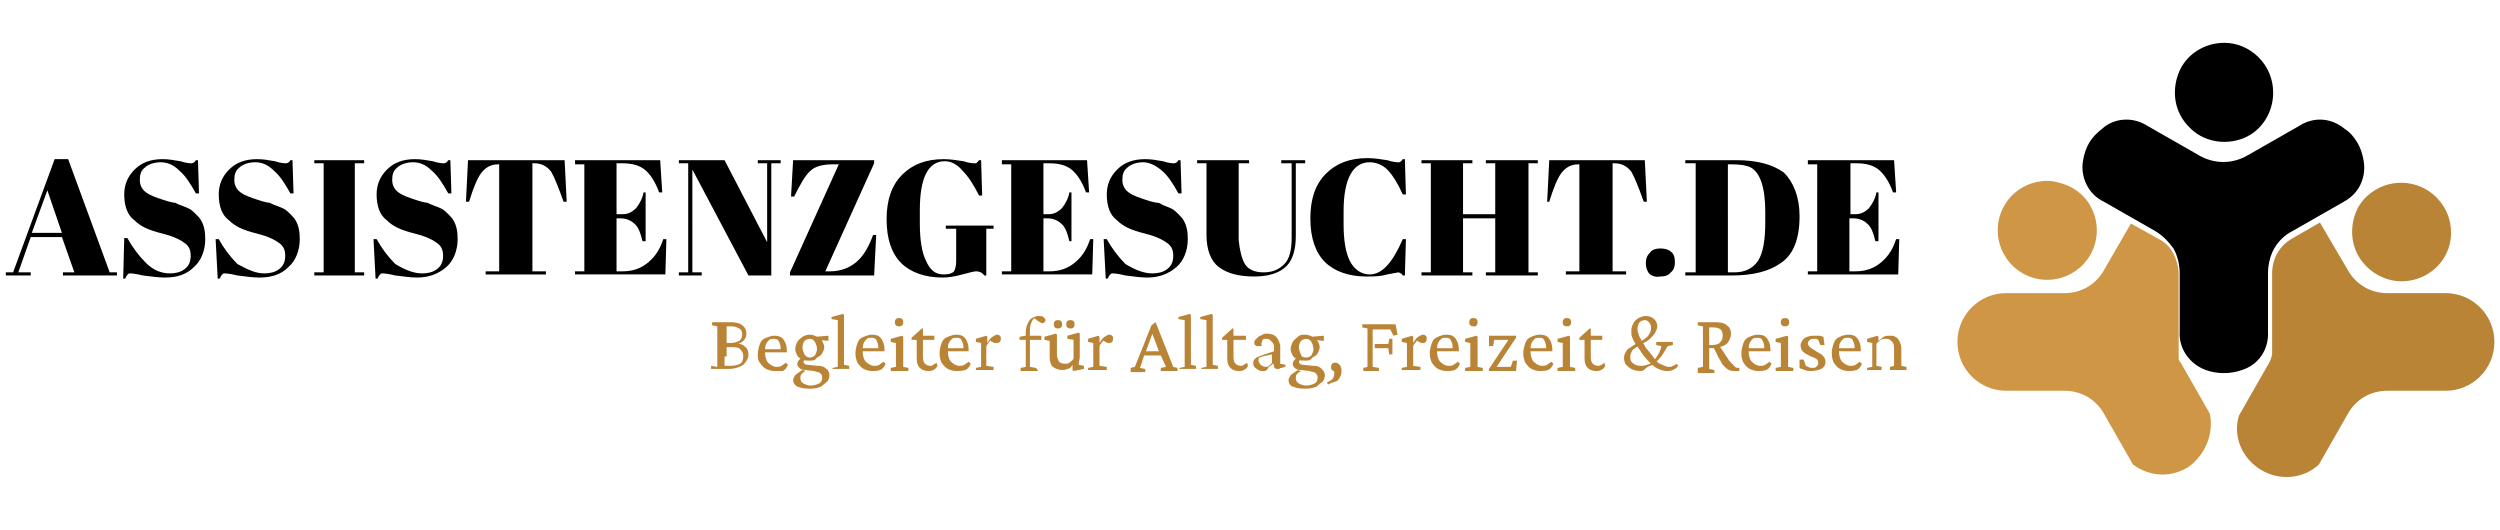 <?xml version="1.0" encoding="utf-8"?>
<!-- Generator: Adobe Illustrator 27.3.1, SVG Export Plug-In . SVG Version: 6.00 Build 0)  -->
<svg version="1.1" id="Ebene_1" xmlns="http://www.w3.org/2000/svg" xmlns:xlink="http://www.w3.org/1999/xlink" x="0px" y="0px"
	 viewBox="0 0 240.7 51" style="enable-background:new 0 0 240.7 51;" xml:space="preserve">
<style type="text/css">
	.st0{clip-path:url(#SVGID_00000063620576368903492880000013906242202106685880_);}
	.st1{clip-path:url(#SVGID_00000091731436540679917890000009062368616921181112_);}
	.st2{fill-rule:evenodd;clip-rule:evenodd;fill:#CF9645;}
	.st3{clip-path:url(#SVGID_00000020356679615062722360000015315340873697514140_);}
	.st4{clip-path:url(#SVGID_00000031206459236253148260000004489952495835548304_);}
	.st5{fill-rule:evenodd;clip-rule:evenodd;fill:#BA8437;}
	.st6{clip-path:url(#SVGID_00000150799582184826152400000001803389083916764844_);}
	.st7{clip-path:url(#SVGID_00000082349874332165244370000012060737477089497780_);}
	.st8{fill-rule:evenodd;clip-rule:evenodd;}
	.st9{clip-path:url(#SVGID_00000058557036678343101730000009337047837927090616_);}
	.st10{fill:#BA8437;}
</style>
<g transform="matrix(1,0,0,1,0.961,2.022)">
	<g>
		<defs>
			<rect id="SVGID_1_" x="187" y="2.1" width="52.3" height="42.8"/>
		</defs>
		<clipPath id="SVGID_00000171699394561600004300000005488906224843613065_">
			<use xlink:href="#SVGID_1_"  style="overflow:visible;"/>
		</clipPath>
		<g style="clip-path:url(#SVGID_00000171699394561600004300000005488906224843613065_);">
			<g>
				<defs>
					<rect id="SVGID_00000075151367912022497850000008518859244675222161_" x="187" y="2.1" width="52.3" height="42.8"/>
				</defs>
				<clipPath id="SVGID_00000062877296727478466490000010298525342502447271_">
					<use xlink:href="#SVGID_00000075151367912022497850000008518859244675222161_"  style="overflow:visible;"/>
				</clipPath>
				<g style="clip-path:url(#SVGID_00000062877296727478466490000010298525342502447271_);">
					<path class="st2" d="M193.8,16c-2.3,1.3-3.1,4.2-1.8,6.5c1.3,2.3,4.2,3.1,6.5,1.8c2.3-1.3,3.1-4.2,1.8-6.5
						c-0.6-1.1-1.7-1.9-2.9-2.2C196.2,15.2,194.9,15.4,193.8,16z"/>
				</g>
			</g>
			<g>
				<defs>
					<rect id="SVGID_00000146501516875576047650000010975603823161999781_" x="187" y="2.1" width="52.3" height="42.8"/>
				</defs>
				<clipPath id="SVGID_00000072959727123528097270000001832429141781161612_">
					<use xlink:href="#SVGID_00000146501516875576047650000010975603823161999781_"  style="overflow:visible;"/>
				</clipPath>
				<g style="clip-path:url(#SVGID_00000072959727123528097270000001832429141781161612_);">
					<path class="st2" d="M211.8,37.8l-2.8-4.9c-0.1-0.1-0.2-0.3-0.2-0.4l0,0l0,0l0,0v0l0,0l0,0v0v0l0,0l0,0v0l0,0l0,0v0l0,0l0,0v0
						v0l0,0l0,0v0v0v0l0,0l0,0l0,0v0v0v0v-0.3l0,0l0,0l0,0v0v0l0,0v0v0l0,0l0,0v0v-0.1l0,0v0v0v-0.2l0,0V31l0,0v-0.2l0,0v-0.2l0,0
						v-0.3l0,0v-5.9c0-0.7-0.2-1.4-0.5-2c-0.3-0.6-0.8-1.1-1.4-1.4l-2.7-1.5l-2.6,4.5c-0.8,1.4-2.2,2.2-3.8,2.2h-5.6
						c-2.6,0-4.7,2.1-4.7,4.7s2.1,4.7,4.7,4.7h5.6c1.6,0,3,0.8,3.8,2.2l2.8,4.9c1.6,1.2,3.7,1.3,5.4,0.2
						C211.4,41.7,212.2,39.7,211.8,37.8z"/>
				</g>
			</g>
			<g>
				<defs>
					<rect id="SVGID_00000173839822258417317600000009137581700283322756_" x="187" y="2.1" width="52.3" height="42.8"/>
				</defs>
				<clipPath id="SVGID_00000086680595231115302130000009380849551568552606_">
					<use xlink:href="#SVGID_00000173839822258417317600000009137581700283322756_"  style="overflow:visible;"/>
				</clipPath>
				<g style="clip-path:url(#SVGID_00000086680595231115302130000009380849551568552606_);">
					<path class="st5" d="M214.6,38l2.8-4.9c0.2-0.3,0.3-0.6,0.4-1l0,0l0,0l0,0v-0.1v0l0,0v0l0,0v0l0,0v0l0,0l0,0l0,0v0l0,0l0,0v0
						l0-0.1v0l0,0l0,0l0,0v0l0,0v-0.1l0,0v-0.1l0,0v-0.1l0,0v-0.2l0,0v-0.3l0,0v-0.5l0,0V30l0,0v-5.7c0-1.4,0.7-2.7,2-3.4l2.6-1.5
						l2.7,4.6c0.8,1.4,2.2,2.2,3.8,2.2h5.6c2.6,0,4.7,2.1,4.7,4.7s-2.1,4.7-4.7,4.7h-5.6c-1.6,0-3,0.8-3.8,2.2l-2.8,4.9
						c-1.5,1.4-3.8,1.6-5.6,0.5C214.9,42.1,214,40,214.6,38z"/>
				</g>
			</g>
			<g>
				<defs>
					<rect id="SVGID_00000068644480996735623030000001428834065320599983_" x="187" y="2.1" width="52.3" height="42.8"/>
				</defs>
				<clipPath id="SVGID_00000128475832526364864770000016367237255654617517_">
					<use xlink:href="#SVGID_00000068644480996735623030000001428834065320599983_"  style="overflow:visible;"/>
				</clipPath>
				<g style="clip-path:url(#SVGID_00000128475832526364864770000016367237255654617517_);">
					<path class="st5" d="M232.6,16.2c1.7,1,2.6,2.8,2.4,4.7c-0.2,1.9-1.6,3.5-3.5,4s-3.8-0.2-5-1.7c-1.2-1.5-1.3-3.6-0.4-5.3
						C227.4,15.7,230.3,14.9,232.6,16.2z"/>
				</g>
			</g>
			<g>
				<defs>
					<rect id="SVGID_00000068635634183442012110000010732034707547466676_" x="187" y="2.1" width="52.3" height="42.8"/>
				</defs>
				<clipPath id="SVGID_00000083089750311547180970000001867809378247628945_">
					<use xlink:href="#SVGID_00000068635634183442012110000010732034707547466676_"  style="overflow:visible;"/>
				</clipPath>
				<g style="clip-path:url(#SVGID_00000083089750311547180970000001867809378247628945_);">
					<path class="st8" d="M217.4,29.9v-5.6c0-0.8,0.2-1.7,0.6-2.4c0.4-0.7,1-1.3,1.8-1.7l4.9-2.8c1.5-0.8,2.2-2.4,1.9-4
						c-0.1-0.6-0.3-1.2-0.6-1.7c-0.3-0.5-0.7-1-1.2-1.3c-1.3-1.1-3-1.2-4.4-0.3l-4.9,2.8c-1.5,0.9-3.3,0.9-4.8,0l-4.9-2.8
						c-1.4-0.9-3.2-0.8-4.4,0.3c-0.5,0.4-0.9,0.8-1.2,1.3c-0.3,0.5-0.5,1.1-0.6,1.7c-0.3,1.6,0.5,3.3,2,4l4.9,2.8
						c0.7,0.4,1.3,1,1.8,1.7c0.4,0.7,0.6,1.6,0.6,2.4v5.6c-0.1,1.6,0.9,3.1,2.5,3.7c1.1,0.4,2.4,0.4,3.5,0
						C216.5,33.1,217.5,31.6,217.4,29.9z"/>
				</g>
			</g>
			<g>
				<defs>
					<rect id="SVGID_00000063620142125790123650000010432344922846303149_" x="187" y="2.1" width="52.3" height="42.8"/>
				</defs>
				<clipPath id="SVGID_00000036241401604253167910000002903774805752348032_">
					<use xlink:href="#SVGID_00000063620142125790123650000010432344922846303149_"  style="overflow:visible;"/>
				</clipPath>
				<g style="clip-path:url(#SVGID_00000036241401604253167910000002903774805752348032_);">
					<path class="st8" d="M213.2,2.1c-1.9,0-3.7,1.1-4.4,2.9c-0.7,1.8-0.4,3.8,1,5.2c1.3,1.4,3.4,1.8,5.2,1.1
						c1.8-0.7,2.9-2.5,2.9-4.4c0-1.3-0.5-2.5-1.4-3.4C215.6,2.6,214.4,2.1,213.2,2.1z"/>
				</g>
			</g>
		</g>
	</g>
	<g>
		<path d="M6.2,24.2l-1.2-3.4H2l-1.2,3.4h1.2v0.3h-2.4v-0.3h0.7l4-10.9h1.3l4,10.9h0.7v0.3H5.1v-0.3H6.2 M3.6,16.3l-1.5,4.1H5
			L3.6,16.3 M15.4,24.3c0.5,0,1-0.1,1.4-0.4c0.4-0.3,0.6-0.7,0.6-1.3c0-0.6-0.2-1-0.7-1.3c-0.4-0.3-1.1-0.6-1.9-0.8
			s-1.4-0.4-1.8-0.6c-0.4-0.2-0.7-0.4-1-0.7c-0.7-0.5-1-1.4-1-2.5c0-0.9,0.3-1.7,1-2.4c0.7-0.7,1.6-1,2.7-1c0.6,0,1.1,0.1,1.7,0.2
			c0.6,0.2,1,0.2,1.1,0.2c0.1,0,0.3-0.1,0.4-0.3h0.2l0.1,3.2h-0.3c-0.5-0.9-1-1.7-1.6-2.2c-0.6-0.6-1.2-0.8-1.8-0.8
			c-0.6,0-1.2,0.2-1.5,0.5c-0.4,0.3-0.5,0.7-0.5,1.2c0,0.5,0.2,0.9,0.6,1.2c0.4,0.3,1,0.5,1.6,0.7c0.6,0.2,1,0.3,1.2,0.3
			c0.2,0.1,0.4,0.2,0.7,0.3c0.3,0.1,0.5,0.2,0.7,0.3c0.2,0.1,0.4,0.3,0.6,0.5c0.2,0.2,0.4,0.4,0.5,0.6c0.3,0.5,0.4,1.1,0.4,1.8
			c0,1.1-0.4,2.1-1.1,2.7c-0.7,0.7-1.6,1-2.8,1c-0.6,0-1.3-0.1-2.1-0.2c-0.8-0.2-1.2-0.2-1.3-0.2c-0.1,0-0.3,0.2-0.4,0.5h-0.2
			L11,20.9h0.3c0.5,0.9,1.1,1.7,1.8,2.4C13.8,24,14.6,24.3,15.4,24.3 M24.5,24.3c0.5,0,1-0.1,1.4-0.4c0.4-0.3,0.6-0.7,0.6-1.3
			c0-0.6-0.2-1-0.7-1.3c-0.4-0.3-1.1-0.6-1.9-0.8c-0.8-0.2-1.4-0.4-1.8-0.6c-0.4-0.2-0.7-0.4-1-0.7c-0.7-0.5-1-1.4-1-2.5
			c0-0.9,0.3-1.7,1-2.4c0.7-0.7,1.6-1,2.7-1c0.6,0,1.1,0.1,1.7,0.2c0.6,0.2,1,0.2,1.1,0.2c0.1,0,0.3-0.1,0.4-0.3h0.2l0.1,3.2h-0.3
			c-0.5-0.9-1-1.7-1.6-2.2c-0.6-0.6-1.2-0.8-1.8-0.8c-0.6,0-1.2,0.2-1.5,0.5c-0.4,0.3-0.5,0.7-0.5,1.2c0,0.5,0.2,0.9,0.6,1.2
			c0.4,0.3,1,0.5,1.6,0.7c0.6,0.2,1,0.3,1.2,0.3c0.2,0.1,0.4,0.2,0.7,0.3c0.3,0.1,0.5,0.2,0.7,0.3s0.4,0.3,0.6,0.5
			c0.2,0.2,0.4,0.4,0.5,0.6c0.3,0.5,0.4,1.1,0.4,1.8c0,1.1-0.4,2.1-1.1,2.7c-0.7,0.7-1.6,1-2.8,1c-0.6,0-1.3-0.1-2.1-0.2
			c-0.8-0.2-1.2-0.2-1.3-0.2c-0.1,0-0.3,0.2-0.4,0.5h-0.2l-0.2-3.8h0.3c0.5,0.9,1.1,1.7,1.8,2.4C23,24,23.7,24.3,24.5,24.3
			 M29.3,13.4h4.8v0.3h-0.9v10.5h0.9v0.3h-4.8v-0.3h0.9V13.7h-0.9V13.4 M39.7,24.3c0.5,0,1-0.1,1.4-0.4c0.4-0.3,0.6-0.7,0.6-1.3
			c0-0.6-0.2-1-0.7-1.3c-0.4-0.3-1.1-0.6-1.9-0.8s-1.4-0.4-1.8-0.6c-0.4-0.2-0.7-0.4-1-0.7c-0.7-0.5-1-1.4-1-2.5
			c0-0.9,0.3-1.7,1-2.4c0.7-0.7,1.6-1,2.7-1c0.6,0,1.1,0.1,1.7,0.2c0.6,0.2,1,0.2,1.1,0.2c0.1,0,0.3-0.1,0.4-0.3h0.2l0.1,3.2h-0.3
			c-0.5-0.9-1-1.7-1.6-2.2c-0.6-0.6-1.2-0.8-1.8-0.8s-1.2,0.2-1.5,0.5c-0.4,0.3-0.5,0.7-0.5,1.2c0,0.5,0.2,0.9,0.6,1.2
			c0.4,0.3,1,0.5,1.6,0.7c0.6,0.2,1,0.3,1.2,0.3c0.2,0.1,0.4,0.2,0.7,0.3c0.3,0.1,0.5,0.2,0.7,0.3s0.4,0.3,0.6,0.5
			c0.2,0.2,0.4,0.4,0.5,0.6c0.3,0.5,0.4,1.1,0.4,1.8c0,1.1-0.4,2.1-1.1,2.7s-1.6,1-2.8,1c-0.6,0-1.3-0.1-2.1-0.2
			c-0.8-0.2-1.2-0.2-1.3-0.2c-0.1,0-0.3,0.2-0.4,0.5h-0.2l-0.2-3.8h0.3c0.5,0.9,1.1,1.7,1.8,2.4C38.1,24,38.9,24.3,39.7,24.3
			 M53.4,13.4l0.2,4h-0.3c-0.5-1.4-0.9-2.4-1.2-2.9c-0.4-0.5-0.9-0.8-1.6-0.8h-0.2v10.4h1.3v0.3h-5.8v-0.3h1.3V13.8H47
			c-0.7,0-1.2,0.3-1.6,0.8c-0.4,0.5-0.8,1.5-1.2,2.8h-0.3l0.2-4H53.4 M54.4,13.4h8.2l0.2,3.1h-0.3c-0.4-1.1-0.9-1.8-1.4-2.2
			c-0.5-0.4-1.2-0.6-2.1-0.6h-0.6v4.9H59c0.5,0,0.9-0.2,1.3-0.6c0.3-0.4,0.6-0.9,0.7-1.5h0.2v4.7h-0.3c-0.2-0.8-0.4-1.4-0.8-1.7
			c-0.3-0.3-0.8-0.5-1.3-0.5h-0.4v5.1h0.6c1,0,1.8-0.3,2.5-0.9c0.7-0.6,1.1-1.3,1.4-2.2h0.3l-0.1,3.4h-8.7v-0.3h0.9V13.8h-0.9V13.4
			 M73.3,13.7v10.8h-2.2l-5.4-10.2v9.9h0.9v0.3h-2.2v-0.3h0.9V13.7h-0.9v-0.3h4.4l4.1,7.9v-7.6H72v-0.3h2.2v0.3H73.3 M83.2,13.4v0.3
			l-4.7,10.4H79c0.9,0,1.8-0.3,2.5-0.9c0.7-0.6,1.2-1.5,1.6-2.6h0.3l-0.2,3.9h-8.1v-0.3l4.7-10.4h-0.6c-0.9,0-1.7,0.2-2.1,0.6
			c-0.5,0.4-1,1.3-1.6,2.5h-0.3l0.2-3.5H83.2 M89.9,24.4c0.5,0,0.8-0.1,1-0.3c0.1-0.2,0.2-0.5,0.2-1V20h-1v-0.3h4.6V20H94v4.5h-0.2
			c-0.2-0.3-0.5-0.4-0.8-0.4c-0.1,0-0.6,0.1-1.3,0.3c-0.7,0.2-1.4,0.3-1.9,0.3c-1.7,0-3.1-0.5-4-1.4c-0.9-0.9-1.4-2.3-1.4-4.2
			c0-1.9,0.5-3.3,1.5-4.3s2.3-1.5,4-1.5c0.6,0,1.3,0.1,1.9,0.2c0.6,0.2,1,0.2,1.1,0.2s0.2,0,0.2-0.1c0.1,0,0.1-0.1,0.2-0.2h0.2
			l0.1,3.4h-0.3c-0.5-1-1-1.8-1.6-2.4c-0.5-0.6-1.1-0.9-1.7-0.9c-1.6,0-2.4,1.6-2.4,4.7v1.3c0,1.6,0.2,2.8,0.6,3.6
			C88.6,24,89.1,24.4,89.9,24.4 M95.5,13.4h8.2l0.2,3.1h-0.3c-0.4-1.1-0.9-1.8-1.4-2.2c-0.5-0.4-1.2-0.6-2.1-0.6h-0.6v4.9h0.5
			c0.5,0,0.9-0.2,1.3-0.6c0.3-0.4,0.6-0.9,0.7-1.5h0.2v4.7H102c-0.2-0.8-0.4-1.4-0.8-1.7c-0.3-0.3-0.8-0.5-1.3-0.5h-0.4v5.1h0.6
			c1,0,1.8-0.3,2.5-0.9c0.7-0.6,1.1-1.3,1.4-2.2h0.3l-0.1,3.4h-8.7v-0.3h0.9V13.8h-0.9V13.4 M110,24.3c0.5,0,1-0.1,1.4-0.4
			c0.4-0.3,0.6-0.7,0.6-1.3c0-0.6-0.2-1-0.7-1.3c-0.4-0.3-1.1-0.6-1.9-0.8c-0.8-0.2-1.4-0.4-1.8-0.6s-0.7-0.4-1-0.7
			c-0.7-0.5-1-1.4-1-2.5c0-0.9,0.3-1.7,1-2.4c0.7-0.7,1.6-1,2.7-1c0.6,0,1.1,0.1,1.7,0.2c0.6,0.2,1,0.2,1.1,0.2
			c0.1,0,0.3-0.1,0.4-0.3h0.2l0.1,3.2h-0.3c-0.5-0.9-1-1.7-1.6-2.2s-1.2-0.8-1.8-0.8c-0.6,0-1.2,0.2-1.5,0.5
			c-0.4,0.3-0.5,0.7-0.5,1.2c0,0.5,0.2,0.9,0.6,1.2c0.4,0.3,1,0.5,1.6,0.7c0.6,0.2,1,0.3,1.2,0.3s0.4,0.2,0.7,0.3
			c0.3,0.1,0.5,0.2,0.7,0.3c0.2,0.1,0.4,0.3,0.6,0.5c0.2,0.2,0.4,0.4,0.5,0.6c0.3,0.5,0.4,1.1,0.4,1.8c0,1.1-0.4,2.1-1.1,2.7
			s-1.6,1-2.8,1c-0.6,0-1.3-0.1-2.1-0.2c-0.8-0.2-1.2-0.2-1.3-0.2c-0.1,0-0.3,0.2-0.4,0.5h-0.2l-0.2-3.8h0.3
			c0.5,0.9,1.1,1.7,1.8,2.4C108.4,24,109.2,24.3,110,24.3 M118.9,23.4c0.3,0.5,0.9,0.8,1.8,0.8c0.9,0,1.5-0.3,2-0.8
			c0.5-0.5,0.7-1.4,0.7-2.5v-7.2h-1v-0.3h2.3v0.3h-0.9v7c0,1.3-0.3,2.3-0.9,2.9c-0.6,0.6-1.6,1-3.1,1s-2.6-0.3-3.4-0.9
			c-0.8-0.6-1.2-1.7-1.2-3.1v-6.9h-0.9v-0.3h5v0.3h-1v7.4C118.4,22.1,118.6,22.9,118.9,23.4 M130.9,13.6c-1.6,0-2.5,1.6-2.5,4.7v1.3
			c0,1.5,0.2,2.7,0.6,3.5c0.4,0.8,1.1,1.3,1.9,1.3c1.2,0,2.2-1.1,3.2-3.4h0.3l-0.1,3.5h-0.2c-0.1-0.1-0.1-0.2-0.2-0.2
			s-0.1-0.1-0.2-0.1c-0.1,0-0.5,0.1-1.1,0.2c-0.7,0.2-1.3,0.2-2,0.2c-1.7,0-3.1-0.5-4-1.4c-0.9-0.9-1.4-2.3-1.4-4.2
			c0-1.9,0.5-3.3,1.5-4.3s2.3-1.5,4-1.5c0.6,0,1.3,0.1,1.9,0.2c0.6,0.2,1,0.2,1.1,0.2s0.2,0,0.2-0.1c0.1,0,0.1-0.1,0.2-0.2h0.2
			l0.1,3.4h-0.3c-0.5-1.1-1-1.9-1.5-2.4C132.2,13.9,131.6,13.6,130.9,13.6 M135.9,13.4h4.9v0.3h-0.9v4.9h3.1v-4.9h-0.9v-0.3h5v0.3
			h-0.9v10.5h0.9v0.3h-5v-0.3h0.9v-5.2h-3.1v5.2h0.9v0.3h-4.9v-0.3h0.9V13.7h-0.9V13.4 M157.4,13.4l0.2,4h-0.3
			c-0.5-1.4-0.9-2.4-1.2-2.9c-0.4-0.5-0.9-0.8-1.6-0.8h-0.2v10.4h1.3v0.3h-5.8v-0.3h1.3V13.8H151c-0.7,0-1.2,0.3-1.6,0.8
			c-0.4,0.5-0.8,1.5-1.2,2.8H148l0.2-4H157.4 M157.8,24.3c-0.2-0.3-0.3-0.6-0.3-1s0.1-0.7,0.4-1c0.2-0.3,0.6-0.4,1-0.4
			c0.4,0,0.8,0.1,1,0.3c0.3,0.2,0.4,0.6,0.4,1s-0.1,0.8-0.4,1c-0.2,0.3-0.6,0.4-1,0.4C158.4,24.7,158,24.5,157.8,24.3 M172.3,18.8
			c0,2.2-0.6,3.7-1.8,4.5c-1.1,0.8-2.7,1.2-4.7,1.2h-4.5v-0.3h1V13.7h-1v-0.3h4.9c2,0,3.5,0.4,4.6,1.2
			C171.7,15.5,172.3,16.9,172.3,18.8 M165.4,24.2h0.6c1.1,0,1.8-0.4,2.3-1.1c0.5-0.8,0.7-2,0.7-3.8v-0.9c0-2.4-0.5-3.8-1.4-4.3
			c-0.4-0.2-1-0.3-1.8-0.3h-0.4V24.2 M173.2,13.4h8.2l0.2,3.1h-0.3c-0.4-1.1-0.9-1.8-1.4-2.2c-0.5-0.4-1.2-0.6-2.1-0.6h-0.6v4.9h0.5
			c0.5,0,0.9-0.2,1.3-0.6c0.3-0.4,0.6-0.9,0.7-1.5h0.2v4.7h-0.3c-0.2-0.8-0.4-1.4-0.8-1.7c-0.3-0.3-0.8-0.5-1.3-0.5h-0.4v5.1h0.6
			c1,0,1.8-0.3,2.5-0.9c0.7-0.6,1.1-1.3,1.4-2.2h0.3l-0.1,3.4h-8.7v-0.3h0.9V13.8h-0.9V13.4"/>
	</g>
	<g>
		<path class="st10" d="M68.1,33.3c0,0,0-0.2,0-0.4c0-0.2,0-0.5,0-0.8v-1.5c0-0.3,0-0.6,0-0.8c0-0.2,0-0.3,0-0.4l-0.5-0.1l0-0.3h1.8
			c0.5,0,0.9,0.1,1.1,0.3c0.3,0.2,0.4,0.5,0.4,0.8c0,0.3-0.1,0.5-0.3,0.7c-0.2,0.2-0.5,0.3-0.9,0.3l-0.1-0.1c0.5,0,0.9,0.1,1.1,0.3
			c0.3,0.2,0.4,0.5,0.4,0.8c0,0.4-0.2,0.7-0.5,1c-0.3,0.2-0.8,0.4-1.4,0.4h-1.7l0-0.3L68.1,33.3 M68.8,32.3c0,0.2,0,0.4,0,0.6
			c0,0.2,0,0.3,0,0.3c0.1,0,0.2,0,0.3,0s0.2,0,0.3,0c0.4,0,0.7-0.1,0.9-0.2c0.2-0.1,0.3-0.4,0.3-0.7c0-0.3-0.1-0.5-0.3-0.7
			c-0.2-0.2-0.5-0.2-0.9-0.2c-0.2,0-0.3,0-0.4,0c-0.1,0-0.1,0-0.2,0v-0.4c0.1,0,0.2,0,0.3,0c0.1,0,0.2,0,0.3,0
			c0.3,0,0.6-0.1,0.8-0.2s0.3-0.4,0.3-0.6c0-0.3-0.1-0.5-0.3-0.6s-0.4-0.2-0.7-0.2h-0.5c0,0,0,0.2,0,0.3c0,0.2,0,0.4,0,0.7V32.3
			 M73.6,33.7c-0.3,0-0.6-0.1-0.8-0.2s-0.4-0.3-0.6-0.6C72,32.7,72,32.4,72,32.1c0-0.4,0.1-0.7,0.2-1s0.3-0.5,0.6-0.6
			s0.5-0.2,0.8-0.2c0.4,0,0.7,0.1,0.9,0.4c0.2,0.3,0.3,0.6,0.3,1.1v0.1h-2.4v-0.3h1.9l-0.1,0.1v-0.2c0-0.3-0.1-0.5-0.2-0.7
			c-0.1-0.2-0.3-0.2-0.5-0.2c-0.1,0-0.3,0-0.4,0.1c-0.1,0.1-0.2,0.2-0.3,0.4c-0.1,0.2-0.1,0.4-0.1,0.7v0.1c0,0.4,0.1,0.8,0.3,1
			c0.2,0.2,0.5,0.4,0.8,0.4c0.2,0,0.3,0,0.5-0.1c0.1-0.1,0.3-0.2,0.4-0.3l0.2,0.2c-0.1,0.3-0.3,0.5-0.5,0.6
			C74.1,33.7,73.8,33.7,73.6,33.7 M76.9,35.4c-0.5,0-0.8-0.1-1.1-0.2c-0.3-0.2-0.4-0.4-0.4-0.6c0-0.2,0.1-0.3,0.2-0.5
			c0.1-0.1,0.4-0.3,0.7-0.5l0.3,0.1c-0.2,0.1-0.3,0.2-0.4,0.3c-0.1,0.1-0.1,0.3-0.1,0.4c0,0.2,0.1,0.4,0.3,0.5
			c0.2,0.1,0.4,0.2,0.7,0.2c0.3,0,0.6-0.1,0.8-0.2s0.3-0.3,0.3-0.6c0-0.2-0.1-0.3-0.2-0.4s-0.3-0.1-0.6-0.2l-0.8-0.1l-0.1,0
			c-0.2,0-0.4-0.1-0.5-0.2s-0.2-0.2-0.2-0.4c0-0.1,0.1-0.3,0.2-0.4c0.1-0.1,0.3-0.3,0.6-0.4l0.1,0.2c-0.1,0.1-0.2,0.1-0.2,0.2
			s-0.1,0.1-0.1,0.2c0,0.1,0,0.1,0.1,0.2c0.1,0.1,0.2,0.1,0.3,0.1l1,0.1c0.4,0,0.6,0.1,0.8,0.3c0.2,0.1,0.3,0.4,0.3,0.6
			c0,0.2-0.1,0.5-0.2,0.6c-0.2,0.2-0.4,0.3-0.6,0.5C77.6,35.4,77.3,35.4,76.9,35.4 M77,32.7c-0.3,0-0.5,0-0.7-0.1
			c-0.2-0.1-0.4-0.2-0.5-0.4c-0.1-0.2-0.2-0.4-0.2-0.6c0-0.2,0.1-0.5,0.2-0.7s0.3-0.3,0.5-0.5c0.2-0.1,0.4-0.2,0.7-0.2
			c0.3,0,0.5,0.1,0.7,0.2s0.4,0.2,0.5,0.4s0.2,0.4,0.2,0.6c0,0.2-0.1,0.4-0.2,0.6c-0.1,0.2-0.3,0.3-0.5,0.4
			C77.5,32.7,77.3,32.7,77,32.7 M77,32.4c0.2,0,0.4-0.1,0.5-0.2c0.1-0.2,0.2-0.4,0.2-0.6c0-0.3-0.1-0.5-0.2-0.7
			c-0.1-0.2-0.3-0.3-0.5-0.3c-0.2,0-0.4,0.1-0.5,0.2s-0.2,0.4-0.2,0.6c0,0.3,0.1,0.5,0.2,0.7C76.6,32.3,76.8,32.4,77,32.4
			 M78.8,30.8l-0.9-0.1l-0.3-0.3l1.2-0.1V30.8 M79.2,33.7l0-0.3l0.5-0.1c0-0.1,0-0.1,0-0.3s0-0.3,0-0.5c0-0.2,0-0.4,0-0.7v-1
			c0-0.2,0-0.4,0-0.6c0-0.2,0-0.4,0-0.6s0-0.3,0-0.5c0-0.1,0-0.2,0-0.3l-0.6-0.1l0-0.2l1.1-0.3l0.1,0.1c0,0.2,0,0.4,0,0.6
			s0,0.5,0,0.7c0,0.3,0,0.6,0,1l0,1.2c0,0.3,0,0.6,0,0.8c0,0.2,0,0.4,0,0.5l0.5,0.1l0,0.3H79.2 M83,33.7c-0.3,0-0.6-0.1-0.8-0.2
			c-0.2-0.1-0.4-0.3-0.6-0.6c-0.1-0.2-0.2-0.5-0.2-0.9c0-0.4,0.1-0.7,0.2-1c0.1-0.3,0.3-0.5,0.6-0.6s0.5-0.2,0.8-0.2
			c0.4,0,0.7,0.1,0.9,0.4c0.2,0.3,0.3,0.6,0.3,1.1v0.1h-2.4v-0.3h1.9l-0.1,0.1v-0.2c0-0.3-0.1-0.5-0.2-0.7c-0.1-0.2-0.3-0.2-0.5-0.2
			c-0.1,0-0.3,0-0.4,0.1c-0.1,0.1-0.2,0.2-0.3,0.4c-0.1,0.2-0.1,0.4-0.1,0.7v0.1c0,0.4,0.1,0.8,0.3,1c0.2,0.2,0.5,0.4,0.8,0.4
			c0.2,0,0.3,0,0.5-0.1c0.1-0.1,0.3-0.2,0.4-0.3l0.2,0.2c-0.1,0.3-0.3,0.5-0.5,0.6C83.5,33.7,83.3,33.7,83,33.7 M84.8,33.7l0-0.3
			l0.5-0.1c0,0,0-0.1,0-0.1c0-0.1,0-0.1,0-0.2c0-0.1,0-0.3,0-0.5v-0.5c0-0.2,0-0.4,0-0.6c0-0.2,0-0.3,0-0.4l-0.5-0.1v-0.3l1.1-0.3
			l0.1,0.1c0,0.2,0,0.3,0,0.5c0,0.2,0,0.3,0,0.5v1c0,0.2,0,0.4,0,0.6c0,0.2,0,0.3,0,0.3l0.5,0.1l0,0.3H84.8 M85.6,29.4
			c-0.1,0-0.2,0-0.3-0.1s-0.1-0.2-0.1-0.3s0-0.2,0.1-0.3c0.1-0.1,0.2-0.1,0.3-0.1c0.1,0,0.2,0,0.3,0.1c0.1,0.1,0.1,0.2,0.1,0.3
			s0,0.2-0.1,0.3S85.7,29.4,85.6,29.4 M89.3,33.2c-0.1,0.2-0.2,0.3-0.4,0.4c-0.2,0.1-0.3,0.1-0.5,0.1c-0.3,0-0.6-0.1-0.8-0.3
			c-0.2-0.2-0.3-0.5-0.3-0.9l0-1.8h-0.5v-0.2l1-0.9h0.1l0,0.9l0,1.9c0,0.3,0.1,0.5,0.2,0.6c0.1,0.1,0.3,0.2,0.5,0.2
			c0.1,0,0.2,0,0.3-0.1s0.2-0.1,0.3-0.2L89.3,33.2 M87.6,30.7v-0.4h1.4v0.4H87.6 M91.1,33.7c-0.3,0-0.6-0.1-0.8-0.2
			c-0.2-0.1-0.4-0.3-0.6-0.6c-0.1-0.2-0.2-0.5-0.2-0.9c0-0.4,0.1-0.7,0.2-1c0.1-0.3,0.3-0.5,0.6-0.6s0.5-0.2,0.8-0.2
			c0.4,0,0.7,0.1,0.9,0.4c0.2,0.3,0.3,0.6,0.3,1.1v0.1H90v-0.3h1.9l-0.1,0.1v-0.2c0-0.3-0.1-0.5-0.2-0.7c-0.1-0.2-0.3-0.2-0.5-0.2
			c-0.1,0-0.3,0-0.4,0.1c-0.1,0.1-0.2,0.2-0.3,0.4c-0.1,0.2-0.1,0.4-0.1,0.7v0.1c0,0.4,0.1,0.8,0.3,1s0.5,0.4,0.8,0.4
			c0.2,0,0.3,0,0.5-0.1c0.1-0.1,0.3-0.2,0.4-0.3l0.2,0.2c-0.1,0.3-0.3,0.5-0.5,0.6C91.6,33.7,91.4,33.7,91.1,33.7 M93,33.7l0-0.3
			l0.5-0.1c0,0,0-0.1,0-0.1c0-0.1,0-0.2,0-0.3c0-0.1,0-0.3,0-0.4l0-0.6c0-0.2,0-0.3,0-0.5c0-0.2,0-0.3,0-0.4l-0.5-0.1v-0.3l1-0.3
			l0.1,0.1l0,0.6l0,0c0.2-0.3,0.3-0.5,0.5-0.6c0.2-0.1,0.3-0.2,0.4-0.2c0.1,0,0.2,0,0.3,0.1c0.1,0.1,0.1,0.1,0.1,0.3
			c0,0.1,0,0.2-0.1,0.3C95.2,31,95,31,94.9,31c-0.1,0-0.2,0-0.3-0.1c-0.1,0-0.2-0.1-0.2-0.2l0.1,0c-0.1,0.1-0.2,0.1-0.3,0.3
			s-0.2,0.2-0.2,0.4l0,0.7c0,0.1,0,0.3,0,0.4c0,0.1,0,0.3,0,0.4c0,0.1,0,0.2,0,0.3l0.7,0.1l0,0.3H93 M99,33.7h-1.7l0-0.3l0.5-0.1
			c0-0.1,0-0.1,0-0.2c0-0.1,0-0.1,0-0.2s0-0.2,0-0.3s0-0.3,0-0.4l0-1.4v-0.9c0-0.3,0.1-0.6,0.2-0.8c0.1-0.2,0.2-0.4,0.4-0.5
			c0.2-0.1,0.4-0.2,0.6-0.2c0.2,0,0.4,0,0.5,0.1c0.1,0.1,0.2,0.2,0.2,0.3c0,0.1,0,0.1-0.1,0.2c0,0-0.1,0.1-0.2,0.1
			c-0.1,0-0.2-0.1-0.4-0.2l-0.4-0.3l0.2,0c-0.2,0-0.3,0.1-0.4,0.3c-0.1,0.2-0.2,0.5-0.2,0.8v0.7l0,0.4l0,1.3c0,0.2,0,0.4,0,0.7
			s0,0.4,0,0.5l0.6,0.1L99,33.7 M97.2,30.7v-0.3l0.6-0.1h0.6h0.9v0.4H97.2 M102.9,33.1l0.5,0.1v0.3l-1,0.2l-0.1-0.1l0-0.5l0,0
			c-0.1,0.2-0.3,0.4-0.5,0.4c-0.2,0.1-0.3,0.1-0.5,0.1c-0.3,0-0.6-0.1-0.9-0.3c-0.2-0.2-0.3-0.5-0.3-1v-0.7c0-0.1,0-0.3,0-0.4
			c0-0.1,0-0.3,0-0.4l-0.5-0.1v-0.3l1.1-0.3l0.1,0.1c0,0.2,0,0.3,0,0.5s0,0.4,0,0.6l0,0.8c0,0.3,0.1,0.5,0.2,0.7
			c0.1,0.1,0.3,0.2,0.6,0.2c0.1,0,0.3,0,0.4-0.1c0.1-0.1,0.3-0.2,0.4-0.4v-0.9c0-0.1,0-0.2,0-0.3c0-0.1,0-0.2,0-0.3s0-0.2,0-0.3
			l-0.6-0.1v-0.3l1.1-0.3l0.1,0.1c0,0.1,0,0.3,0,0.4c0,0.1,0,0.2,0,0.3s0,0.2,0,0.4v0.5c0,0.3,0,0.5,0,0.7
			C102.9,32.9,102.9,33,102.9,33.1 M100.9,29.6c-0.1,0-0.2,0-0.3-0.1c-0.1-0.1-0.1-0.2-0.1-0.3c0-0.1,0-0.2,0.1-0.3
			c0.1-0.1,0.2-0.1,0.3-0.1c0.1,0,0.2,0,0.3,0.1s0.1,0.2,0.1,0.3c0,0.1,0,0.2-0.1,0.3S101,29.6,100.9,29.6 M102.1,29.6
			c-0.1,0-0.2,0-0.3-0.1s-0.1-0.2-0.1-0.3c0-0.1,0-0.2,0.1-0.3s0.2-0.1,0.3-0.1s0.2,0,0.3,0.1s0.1,0.2,0.1,0.3c0,0.1,0,0.2-0.1,0.3
			S102.2,29.6,102.1,29.6 M103.8,33.7l0-0.3l0.5-0.1c0,0,0-0.1,0-0.1c0-0.1,0-0.2,0-0.3c0-0.1,0-0.3,0-0.4l0-0.6c0-0.2,0-0.3,0-0.5
			s0-0.3,0-0.4l-0.5-0.1v-0.3l1-0.3l0.1,0.1l0,0.6l0,0c0.2-0.3,0.3-0.5,0.5-0.6c0.2-0.1,0.3-0.2,0.4-0.2c0.1,0,0.2,0,0.3,0.1
			c0.1,0.1,0.1,0.1,0.1,0.3c0,0.1,0,0.2-0.1,0.3c-0.1,0.1-0.2,0.1-0.3,0.1c-0.1,0-0.2,0-0.3-0.1c-0.1,0-0.2-0.1-0.2-0.2l0.1,0
			c-0.1,0.1-0.2,0.1-0.3,0.3c-0.1,0.1-0.2,0.2-0.2,0.4l0,0.7c0,0.1,0,0.3,0,0.4c0,0.1,0,0.3,0,0.4c0,0.1,0,0.2,0,0.3l0.7,0.1l0,0.3
			H103.8 M107.9,33.7l0-0.3l0.4-0.1l1.6-4l0.4-0.3l1.7,4.3l0.4,0.1l0,0.3h-1.6l0-0.3l0.5-0.1l-0.5-1.1l-0.1-0.2l-0.8-2.1l0.2-0.1
			l-0.8,2.2l-0.1,0.2l-0.4,1.2l0.5,0.1l0,0.3H107.9 M109,32.2v-0.4c0.1,0,0.2,0,0.4,0c0.2,0,0.4,0,0.6,0c0.2,0,0.4,0,0.6,0
			c0.2,0,0.3,0,0.4,0v0.4c-0.2,0-0.3,0-0.5,0c-0.2,0-0.3,0-0.5,0c-0.2,0-0.3,0-0.5,0C109.4,32.2,109.2,32.2,109,32.2 M112.6,33.7
			l0-0.3l0.5-0.1c0-0.1,0-0.1,0-0.3c0-0.1,0-0.3,0-0.5c0-0.2,0-0.4,0-0.7v-1c0-0.2,0-0.4,0-0.6c0-0.2,0-0.4,0-0.6c0-0.2,0-0.3,0-0.5
			c0-0.1,0-0.2,0-0.3l-0.6-0.1l0-0.2l1.1-0.3l0.1,0.1c0,0.2,0,0.4,0,0.6s0,0.5,0,0.7s0,0.6,0,1l0,1.2c0,0.3,0,0.6,0,0.8s0,0.4,0,0.5
			l0.5,0.1l0,0.3H112.6 M114.7,33.7l0-0.3l0.5-0.1c0-0.1,0-0.1,0-0.3s0-0.3,0-0.5c0-0.2,0-0.4,0-0.7v-1c0-0.2,0-0.4,0-0.6
			c0-0.2,0-0.4,0-0.6c0-0.2,0-0.3,0-0.5c0-0.1,0-0.2,0-0.3l-0.6-0.1l0-0.2l1.1-0.3l0.1,0.1c0,0.2,0,0.4,0,0.6c0,0.2,0,0.5,0,0.7
			c0,0.3,0,0.6,0,1l0,1.2c0,0.3,0,0.6,0,0.8c0,0.2,0,0.4,0,0.5l0.5,0.1l0,0.3H114.7 M119.2,33.2c-0.1,0.2-0.2,0.3-0.4,0.4
			c-0.2,0.1-0.3,0.1-0.5,0.1c-0.3,0-0.6-0.1-0.8-0.3c-0.2-0.2-0.3-0.5-0.3-0.9l0-1.8h-0.5v-0.2l1-0.9h0.1l0,0.9l0,1.9
			c0,0.3,0.1,0.5,0.2,0.6c0.1,0.1,0.3,0.2,0.5,0.2c0.1,0,0.2,0,0.3-0.1s0.2-0.1,0.3-0.2L119.2,33.2 M117.6,30.7v-0.4h1.4v0.4H117.6
			 M120.7,33.7c-0.2,0-0.4,0-0.5-0.1c-0.2-0.1-0.3-0.2-0.4-0.3c-0.1-0.1-0.1-0.3-0.1-0.4c0-0.2,0.1-0.3,0.2-0.4
			c0.1-0.1,0.3-0.2,0.6-0.3l1.2-0.4v-0.4c0-0.1,0-0.2-0.1-0.4c-0.1-0.1-0.2-0.2-0.3-0.3s-0.3-0.1-0.4-0.1c-0.1,0-0.2,0-0.3,0.1
			c0,0.1-0.1,0.2-0.1,0.3l0,0.3c-0.2,0-0.3,0-0.5,0c-0.1-0.1-0.2-0.1-0.2-0.3c0-0.1,0-0.2,0.1-0.3c0.1-0.1,0.2-0.2,0.3-0.3
			s0.3-0.1,0.4-0.2c0.1-0.1,0.3-0.1,0.4-0.1c0.4,0,0.7,0.1,0.9,0.3c0.2,0.2,0.3,0.5,0.4,0.8l0,1.3c0,0.1,0,0.2,0,0.3
			c0,0.1,0,0.2,0,0.2l0.5,0.1v0.2l-0.4,0.1c-0.1,0-0.1,0-0.2,0.1c-0.1,0-0.1,0-0.2,0c-0.2,0-0.3-0.1-0.3-0.3l-0.1-0.3h0.1
			c-0.2,0.2-0.3,0.3-0.5,0.4C121,33.7,120.9,33.7,120.7,33.7 M120.9,33.3c0.1,0,0.2,0,0.3-0.1c0.1-0.1,0.2-0.1,0.3-0.3v-0.8
			l-0.9,0.2c-0.1,0-0.2,0.1-0.3,0.1c-0.1,0.1-0.1,0.2-0.1,0.3c0,0.1,0.1,0.2,0.2,0.4C120.6,33.2,120.7,33.3,120.9,33.3 M124.6,35.4
			c-0.5,0-0.8-0.1-1.1-0.2s-0.4-0.4-0.4-0.6c0-0.2,0.1-0.3,0.2-0.5c0.1-0.1,0.4-0.3,0.7-0.5l0.3,0.1c-0.2,0.1-0.3,0.2-0.4,0.3
			c-0.1,0.1-0.1,0.3-0.1,0.4c0,0.2,0.1,0.4,0.3,0.5c0.2,0.1,0.4,0.2,0.7,0.2c0.3,0,0.6-0.1,0.8-0.2s0.3-0.3,0.3-0.6
			c0-0.2-0.1-0.3-0.2-0.4c-0.1-0.1-0.3-0.1-0.6-0.2l-0.8-0.1l-0.1,0c-0.2,0-0.4-0.1-0.5-0.2s-0.2-0.2-0.2-0.4c0-0.1,0.1-0.3,0.2-0.4
			c0.1-0.1,0.3-0.3,0.6-0.4l0.1,0.2c-0.1,0.1-0.2,0.1-0.2,0.2s-0.1,0.1-0.1,0.2c0,0.1,0,0.1,0.1,0.2c0.1,0.1,0.2,0.1,0.3,0.1l1,0.1
			c0.4,0,0.6,0.1,0.8,0.3s0.3,0.4,0.3,0.6c0,0.2-0.1,0.5-0.2,0.6s-0.4,0.3-0.6,0.5C125.3,35.4,125,35.4,124.6,35.4 M124.7,32.7
			c-0.3,0-0.5,0-0.7-0.1c-0.2-0.1-0.4-0.2-0.5-0.4c-0.1-0.2-0.2-0.4-0.2-0.6c0-0.2,0.1-0.5,0.2-0.7c0.1-0.2,0.3-0.3,0.5-0.5
			s0.4-0.2,0.7-0.2c0.3,0,0.5,0.1,0.7,0.2s0.4,0.2,0.5,0.4s0.2,0.4,0.2,0.6c0,0.2-0.1,0.4-0.2,0.6c-0.1,0.2-0.3,0.3-0.5,0.4
			C125.2,32.7,125,32.7,124.7,32.7 M124.8,32.4c0.2,0,0.4-0.1,0.5-0.2c0.1-0.2,0.2-0.4,0.2-0.6c0-0.3-0.1-0.5-0.2-0.7
			c-0.1-0.2-0.3-0.3-0.5-0.3c-0.2,0-0.4,0.1-0.5,0.2s-0.2,0.4-0.2,0.6c0,0.3,0.1,0.5,0.2,0.7C124.3,32.3,124.5,32.4,124.8,32.4
			 M126.5,30.8l-0.9-0.1l-0.3-0.3l1.2-0.1V30.8 M126.9,35l-0.1-0.2c0.2-0.1,0.4-0.2,0.5-0.3c0.1-0.1,0.2-0.3,0.2-0.5
			c0-0.1,0-0.1,0-0.2c0-0.1-0.1-0.1-0.1-0.1s-0.1-0.1-0.1-0.1s-0.1-0.1-0.1-0.1c0-0.1,0-0.1,0-0.2c0-0.1,0-0.2,0.1-0.3
			s0.2-0.1,0.3-0.1c0.1,0,0.2,0,0.3,0.1c0.1,0.1,0.1,0.1,0.2,0.2c0,0.1,0.1,0.2,0.1,0.4c0,0.2,0,0.4-0.1,0.6s-0.2,0.4-0.4,0.5
			C127.3,34.8,127.1,34.9,126.9,35 M130.3,33.7l0-0.3l0.4-0.1c0,0,0-0.1,0-0.2c0-0.1,0-0.2,0-0.4c0-0.2,0-0.4,0-0.6l0-1.6
			c0-0.2,0-0.4,0-0.5c0-0.1,0-0.3,0-0.3s0-0.1,0-0.1l-0.5-0.1l0-0.3h2.4c0.1,0,0.2,0,0.2,0c0.1,0,0.2,0,0.3,0c0.1,0,0.2,0,0.3,0
			l0.2,1l-0.4,0.1l-0.3-0.6c0,0-0.1,0-0.1,0s-0.1,0-0.2,0h-0.9c-0.1,0-0.2,0-0.3,0s-0.2,0-0.2,0c0,0,0,0.1,0,0.1c0,0.1,0,0.1,0,0.2
			c0,0.1,0,0.2,0,0.3s0,0.2,0,0.3l0,1.7c0,0.2,0,0.4,0,0.6c0,0.2,0,0.3,0,0.3c0,0.1,0,0.1,0,0.1l0.6,0.1l0,0.3H130.3 M132.8,32.1
			l-0.1-0.6c0,0-0.1,0-0.1,0c-0.1,0-0.1,0-0.2,0h-0.6c-0.1,0-0.1,0-0.2,0c-0.1,0-0.1,0-0.2,0v-0.4c0.1,0,0.1,0,0.2,0
			c0.1,0,0.1,0,0.2,0h0.6c0.1,0,0.2,0,0.2,0c0.1,0,0.1,0,0.1,0l0.1-0.5h0.3v1.5H132.8 M134,33.7l0-0.3l0.5-0.1c0,0,0-0.1,0-0.1
			c0-0.1,0-0.2,0-0.3c0-0.1,0-0.3,0-0.4l0-0.6c0-0.2,0-0.3,0-0.5s0-0.3,0-0.4l-0.5-0.1v-0.3l1-0.3l0.1,0.1l0,0.6l0,0
			c0.2-0.3,0.3-0.5,0.5-0.6c0.2-0.1,0.3-0.2,0.4-0.2c0.1,0,0.2,0,0.3,0.1c0.1,0.1,0.1,0.1,0.1,0.3c0,0.1,0,0.2-0.1,0.3
			c-0.1,0.1-0.2,0.1-0.3,0.1c-0.1,0-0.2,0-0.3-0.1c-0.1,0-0.2-0.1-0.2-0.2l0.1,0c-0.1,0.1-0.2,0.1-0.3,0.3c-0.1,0.1-0.2,0.2-0.2,0.4
			l0,0.7c0,0.1,0,0.3,0,0.4c0,0.1,0,0.3,0,0.4c0,0.1,0,0.2,0,0.3l0.7,0.1l0,0.3H134 M138.3,33.7c-0.3,0-0.6-0.1-0.8-0.2
			c-0.2-0.1-0.4-0.3-0.6-0.6c-0.1-0.2-0.2-0.5-0.2-0.9c0-0.4,0.1-0.7,0.2-1c0.1-0.3,0.3-0.5,0.6-0.6c0.2-0.1,0.5-0.2,0.8-0.2
			c0.4,0,0.7,0.1,0.9,0.4c0.2,0.3,0.3,0.6,0.3,1.1v0.1h-2.4v-0.3h1.9l-0.1,0.1v-0.2c0-0.3-0.1-0.5-0.2-0.7c-0.1-0.2-0.3-0.2-0.5-0.2
			c-0.1,0-0.3,0-0.4,0.1c-0.1,0.1-0.2,0.2-0.3,0.4c-0.1,0.2-0.1,0.4-0.1,0.7v0.1c0,0.4,0.1,0.8,0.3,1s0.5,0.4,0.8,0.4
			c0.2,0,0.3,0,0.5-0.1c0.1-0.1,0.3-0.2,0.4-0.3l0.2,0.2c-0.1,0.3-0.3,0.5-0.5,0.6C138.8,33.7,138.6,33.7,138.3,33.7 M140.1,33.7
			l0-0.3l0.5-0.1c0,0,0-0.1,0-0.1c0-0.1,0-0.1,0-0.2c0-0.1,0-0.3,0-0.5v-0.5c0-0.2,0-0.4,0-0.6c0-0.2,0-0.3,0-0.4l-0.5-0.1v-0.3
			l1.1-0.3l0.1,0.1c0,0.2,0,0.3,0,0.5c0,0.2,0,0.3,0,0.5v1c0,0.2,0,0.4,0,0.6c0,0.2,0,0.3,0,0.3l0.5,0.1l0,0.3H140.1 M140.9,29.4
			c-0.1,0-0.2,0-0.3-0.1s-0.1-0.2-0.1-0.3s0-0.2,0.1-0.3c0.1-0.1,0.2-0.1,0.3-0.1c0.1,0,0.2,0,0.3,0.1c0.1,0.1,0.1,0.2,0.1,0.3
			s0,0.2-0.1,0.3C141.2,29.4,141.1,29.4,140.9,29.4 M143,33.5l0-0.2h1.1c0.1,0,0.1,0,0.2,0s0.2,0,0.2,0l0.2-0.6h0.4l-0.1,1
			c-0.1,0-0.3,0-0.4,0s-0.2,0-0.3,0H143c-0.1,0-0.2,0-0.3,0c-0.1,0-0.2,0-0.3,0v-0.2l2-3l0,0.2h-1.1c-0.1,0-0.2,0-0.2,0
			c-0.1,0-0.2,0-0.2,0l-0.1,0.6h-0.4l0-1c0.1,0,0.3,0,0.4,0s0.2,0,0.3,0h1.3c0.1,0,0.2,0,0.3,0c0.1,0,0.2,0,0.3,0v0.2L143,33.5
			 M147.3,33.7c-0.3,0-0.6-0.1-0.8-0.2s-0.4-0.3-0.6-0.6c-0.1-0.2-0.2-0.5-0.2-0.9c0-0.4,0.1-0.7,0.2-1s0.3-0.5,0.6-0.6
			c0.2-0.1,0.5-0.2,0.8-0.2c0.4,0,0.7,0.1,0.9,0.4c0.2,0.3,0.3,0.6,0.3,1.1v0.1h-2.4v-0.3h1.9l-0.1,0.1v-0.2c0-0.3-0.1-0.5-0.2-0.7
			c-0.1-0.2-0.3-0.2-0.5-0.2c-0.1,0-0.3,0-0.4,0.1c-0.1,0.1-0.2,0.2-0.3,0.4c-0.1,0.2-0.1,0.4-0.1,0.7v0.1c0,0.4,0.1,0.8,0.3,1
			c0.2,0.2,0.5,0.4,0.8,0.4c0.2,0,0.3,0,0.5-0.1c0.1-0.1,0.3-0.2,0.4-0.3l0.2,0.2c-0.1,0.3-0.3,0.5-0.5,0.6
			C147.8,33.7,147.5,33.7,147.3,33.7 M149,33.7l0-0.3l0.5-0.1c0,0,0-0.1,0-0.1c0-0.1,0-0.1,0-0.2c0-0.1,0-0.3,0-0.5v-0.5
			c0-0.2,0-0.4,0-0.6c0-0.2,0-0.3,0-0.4l-0.5-0.1v-0.3l1.1-0.3l0.1,0.1c0,0.2,0,0.3,0,0.5c0,0.2,0,0.3,0,0.5v1c0,0.2,0,0.4,0,0.6
			c0,0.2,0,0.3,0,0.3l0.5,0.1l0,0.3H149 M149.9,29.4c-0.1,0-0.2,0-0.3-0.1s-0.1-0.2-0.1-0.3s0-0.2,0.1-0.3c0.1-0.1,0.2-0.1,0.3-0.1
			c0.1,0,0.2,0,0.3,0.1c0.1,0.1,0.1,0.2,0.1,0.3s0,0.2-0.1,0.3C150.1,29.4,150,29.4,149.9,29.4 M153.6,33.2
			c-0.1,0.2-0.2,0.3-0.4,0.4c-0.2,0.1-0.3,0.1-0.5,0.1c-0.3,0-0.6-0.1-0.8-0.3c-0.2-0.2-0.3-0.5-0.3-0.9l0-1.8h-0.5v-0.2l1-0.9h0.1
			l0,0.9l0,1.9c0,0.3,0.1,0.5,0.2,0.6s0.3,0.2,0.5,0.2c0.1,0,0.2,0,0.3-0.1c0.1,0,0.2-0.1,0.3-0.2L153.6,33.2 M151.9,30.7v-0.4h1.4
			v0.4H151.9 M157,33.7c-0.4,0-0.7-0.1-0.9-0.2c-0.2-0.1-0.4-0.3-0.5-0.4s-0.2-0.4-0.2-0.6c0-0.2,0-0.3,0.1-0.5
			c0.1-0.2,0.2-0.4,0.4-0.5s0.5-0.4,0.9-0.5c0.3-0.2,0.5-0.3,0.7-0.5c0.2-0.1,0.3-0.3,0.4-0.5c0.1-0.2,0.1-0.3,0.1-0.5
			c0-0.2-0.1-0.4-0.2-0.5c-0.1-0.1-0.2-0.2-0.4-0.2c-0.2,0-0.4,0.1-0.5,0.2s-0.2,0.4-0.2,0.6c0,0.2,0,0.3,0.1,0.5
			c0,0.2,0.1,0.3,0.2,0.5c0.1,0.2,0.2,0.3,0.3,0.5c0.1,0.2,0.2,0.4,0.4,0.6c0.3,0.4,0.5,0.6,0.7,0.9s0.4,0.4,0.7,0.5
			c0.2,0.1,0.4,0.2,0.6,0.2c0.1,0,0.3,0,0.4-0.1c0.1,0,0.2-0.1,0.4-0.2l0.1,0.2c-0.1,0.2-0.3,0.3-0.5,0.4c-0.2,0.1-0.4,0.1-0.6,0.1
			c-0.3,0-0.5-0.1-0.8-0.2c-0.2-0.1-0.5-0.3-0.7-0.5c-0.2-0.2-0.5-0.5-0.8-0.9c-0.2-0.3-0.4-0.6-0.6-0.9c-0.2-0.2-0.3-0.5-0.4-0.7
			s-0.1-0.5-0.1-0.7c0-0.3,0.1-0.5,0.2-0.7s0.3-0.4,0.5-0.5c0.2-0.1,0.4-0.2,0.7-0.2c0.3,0,0.6,0.1,0.8,0.3c0.2,0.2,0.3,0.4,0.3,0.7
			c0,0.2-0.1,0.4-0.2,0.6c-0.1,0.2-0.3,0.4-0.5,0.6c-0.2,0.2-0.6,0.4-1,0.6c-0.3,0.2-0.6,0.4-0.7,0.5c-0.1,0.2-0.2,0.4-0.2,0.6
			c0,0.2,0,0.3,0.1,0.5c0.1,0.1,0.2,0.2,0.4,0.3s0.4,0.1,0.6,0.1c0.3,0,0.5-0.1,0.8-0.2c0.2-0.1,0.4-0.3,0.6-0.6
			c0.2-0.3,0.4-0.6,0.5-1.1l-0.5-0.1l0-0.3l1.6,0l0,0.3l-0.5,0.1c-0.3,0.5-0.5,0.9-0.8,1.2c-0.3,0.3-0.5,0.6-0.9,0.7
			S157.4,33.7,157,33.7 M162.5,33.7l0-0.3l0.5-0.1c0,0,0-0.1,0-0.2s0-0.2,0-0.3c0-0.1,0-0.2,0-0.3c0-0.1,0-0.2,0-0.4v-1.5
			c0-0.2,0-0.4,0-0.6c0-0.2,0-0.3,0-0.4s0-0.1,0-0.2l-0.5-0.1l0-0.3h1.7c0.5,0,0.9,0.1,1.1,0.3c0.3,0.2,0.4,0.5,0.4,0.8
			c0,0.3-0.1,0.5-0.2,0.7c-0.1,0.2-0.3,0.4-0.6,0.5s-0.5,0.2-0.9,0.2h-0.5v-0.3h0.4c0.3,0,0.6-0.1,0.7-0.2c0.2-0.2,0.3-0.4,0.3-0.7
			c0-0.3-0.1-0.5-0.2-0.6s-0.4-0.2-0.7-0.2h-0.4c0,0,0,0,0,0.1s0,0.1,0,0.2s0,0.2,0,0.3s0,0.3,0,0.6v1.6c0,0.2,0,0.4,0,0.6
			c0,0.1,0,0.3,0,0.4c0,0.1,0,0.2,0,0.2l0.5,0.1l0,0.3H162.5 M166.1,33.7c-0.2,0-0.4,0-0.6-0.1s-0.3-0.2-0.5-0.4s-0.3-0.5-0.5-0.8
			l-0.5-1l0.6-0.1l0.8,1.2c0.1,0.2,0.3,0.4,0.4,0.5c0.1,0.1,0.2,0.2,0.3,0.3s0.2,0.1,0.4,0.1l0,0.3c-0.1,0-0.1,0-0.2,0
			C166.2,33.7,166.2,33.7,166.1,33.7 M168.3,33.7c-0.3,0-0.6-0.1-0.8-0.2s-0.4-0.3-0.6-0.6c-0.1-0.2-0.2-0.5-0.2-0.9
			c0-0.4,0.1-0.7,0.2-1s0.3-0.5,0.6-0.6c0.2-0.1,0.5-0.2,0.8-0.2c0.4,0,0.7,0.1,0.9,0.4c0.2,0.3,0.3,0.6,0.3,1.1v0.1h-2.4v-0.3h1.9
			l-0.1,0.1v-0.2c0-0.3-0.1-0.5-0.2-0.7c-0.1-0.2-0.3-0.2-0.5-0.2c-0.1,0-0.3,0-0.4,0.1c-0.1,0.1-0.2,0.2-0.3,0.4
			c-0.1,0.2-0.1,0.4-0.1,0.7v0.1c0,0.4,0.1,0.8,0.3,1c0.2,0.2,0.5,0.4,0.8,0.4c0.2,0,0.3,0,0.5-0.1c0.1-0.1,0.3-0.2,0.4-0.3l0.2,0.2
			c-0.1,0.3-0.3,0.5-0.5,0.6C168.8,33.7,168.5,33.7,168.3,33.7 M170,33.7l0-0.3l0.5-0.1c0,0,0-0.1,0-0.1c0-0.1,0-0.1,0-0.2
			s0-0.3,0-0.5v-0.5c0-0.2,0-0.4,0-0.6c0-0.2,0-0.3,0-0.4l-0.5-0.1v-0.3l1.1-0.3l0.1,0.1c0,0.2,0,0.3,0,0.5c0,0.2,0,0.3,0,0.5v1
			c0,0.2,0,0.4,0,0.6c0,0.2,0,0.3,0,0.3l0.5,0.1l0,0.3H170 M170.9,29.4c-0.1,0-0.2,0-0.3-0.1s-0.1-0.2-0.1-0.3s0-0.2,0.1-0.3
			c0.1-0.1,0.2-0.1,0.3-0.1c0.1,0,0.2,0,0.3,0.1c0.1,0.1,0.1,0.2,0.1,0.3s0,0.2-0.1,0.3C171.1,29.4,171,29.4,170.9,29.4 M173.4,33.7
			c-0.2,0-0.4,0-0.6-0.1s-0.4-0.1-0.5-0.2l0-0.8h0.4l0.2,0.6c0.2,0.1,0.4,0.2,0.6,0.2c0.2,0,0.3,0,0.4-0.1s0.2-0.2,0.2-0.3
			c0-0.1,0-0.3-0.1-0.4s-0.3-0.2-0.6-0.3c-0.4-0.2-0.6-0.3-0.8-0.5c-0.1-0.1-0.2-0.3-0.2-0.6c0-0.2,0.1-0.3,0.2-0.5
			c0.1-0.1,0.3-0.3,0.5-0.3c0.2-0.1,0.4-0.1,0.7-0.1c0.1,0,0.3,0,0.4,0c0.1,0,0.3,0.1,0.4,0.1l0.1,0.8h-0.4l-0.2-0.5
			c-0.1,0-0.1-0.1-0.2-0.1c-0.1,0-0.1,0-0.2,0c-0.2,0-0.3,0-0.4,0.1c-0.1,0.1-0.2,0.2-0.2,0.3c0,0.2,0.1,0.3,0.2,0.4
			s0.3,0.2,0.6,0.4c0.3,0.2,0.6,0.3,0.7,0.5c0.1,0.1,0.2,0.3,0.2,0.5c0,0.3-0.1,0.5-0.4,0.7C174.1,33.6,173.8,33.7,173.4,33.7
			 M177,33.7c-0.3,0-0.6-0.1-0.8-0.2s-0.4-0.3-0.6-0.6c-0.1-0.2-0.2-0.5-0.2-0.9c0-0.4,0.1-0.7,0.2-1s0.3-0.5,0.6-0.6
			c0.2-0.1,0.5-0.2,0.8-0.2c0.4,0,0.7,0.1,0.9,0.4c0.2,0.3,0.3,0.6,0.3,1.1v0.1h-2.4v-0.3h1.9l-0.1,0.1v-0.2c0-0.3-0.1-0.5-0.2-0.7
			c-0.1-0.2-0.3-0.2-0.5-0.2c-0.1,0-0.3,0-0.4,0.1c-0.1,0.1-0.2,0.2-0.3,0.4c-0.1,0.2-0.1,0.4-0.1,0.7v0.1c0,0.4,0.1,0.8,0.3,1
			c0.2,0.2,0.5,0.4,0.8,0.4c0.2,0,0.3,0,0.5-0.1c0.1-0.1,0.3-0.2,0.4-0.3l0.2,0.2c-0.1,0.3-0.3,0.5-0.5,0.6
			C177.5,33.7,177.2,33.7,177,33.7 M178.8,33.7l0-0.3l0.5-0.1c0,0,0-0.1,0-0.1s0-0.1,0-0.3c0-0.1,0-0.2,0-0.4l0-0.6
			c0-0.2,0-0.3,0-0.5c0-0.2,0-0.3,0-0.4l-0.5-0.1v-0.3l1-0.3l0.1,0.1l0,0.4l0,0c0.2-0.2,0.4-0.3,0.5-0.4c0.2-0.1,0.4-0.1,0.6-0.1
			c0.2,0,0.4,0,0.5,0.1c0.2,0.1,0.3,0.2,0.4,0.4s0.2,0.4,0.2,0.7v0.9c0,0.2,0,0.4,0,0.5c0,0.1,0,0.2,0,0.3l0.5,0.1l0,0.3H181l0-0.3
			l0.4-0.1c0,0,0-0.1,0-0.2c0-0.1,0-0.1,0-0.2c0-0.1,0-0.2,0-0.4v-0.8c0-0.2,0-0.4-0.1-0.6s-0.2-0.2-0.3-0.3s-0.2-0.1-0.4-0.1
			c-0.2,0-0.3,0-0.5,0.1c-0.1,0.1-0.3,0.2-0.4,0.4v1.2c0,0.2,0,0.4,0,0.6s0,0.2,0,0.3l0.5,0.1l0,0.3H178.8"/>
	</g>
</g>
</svg>
